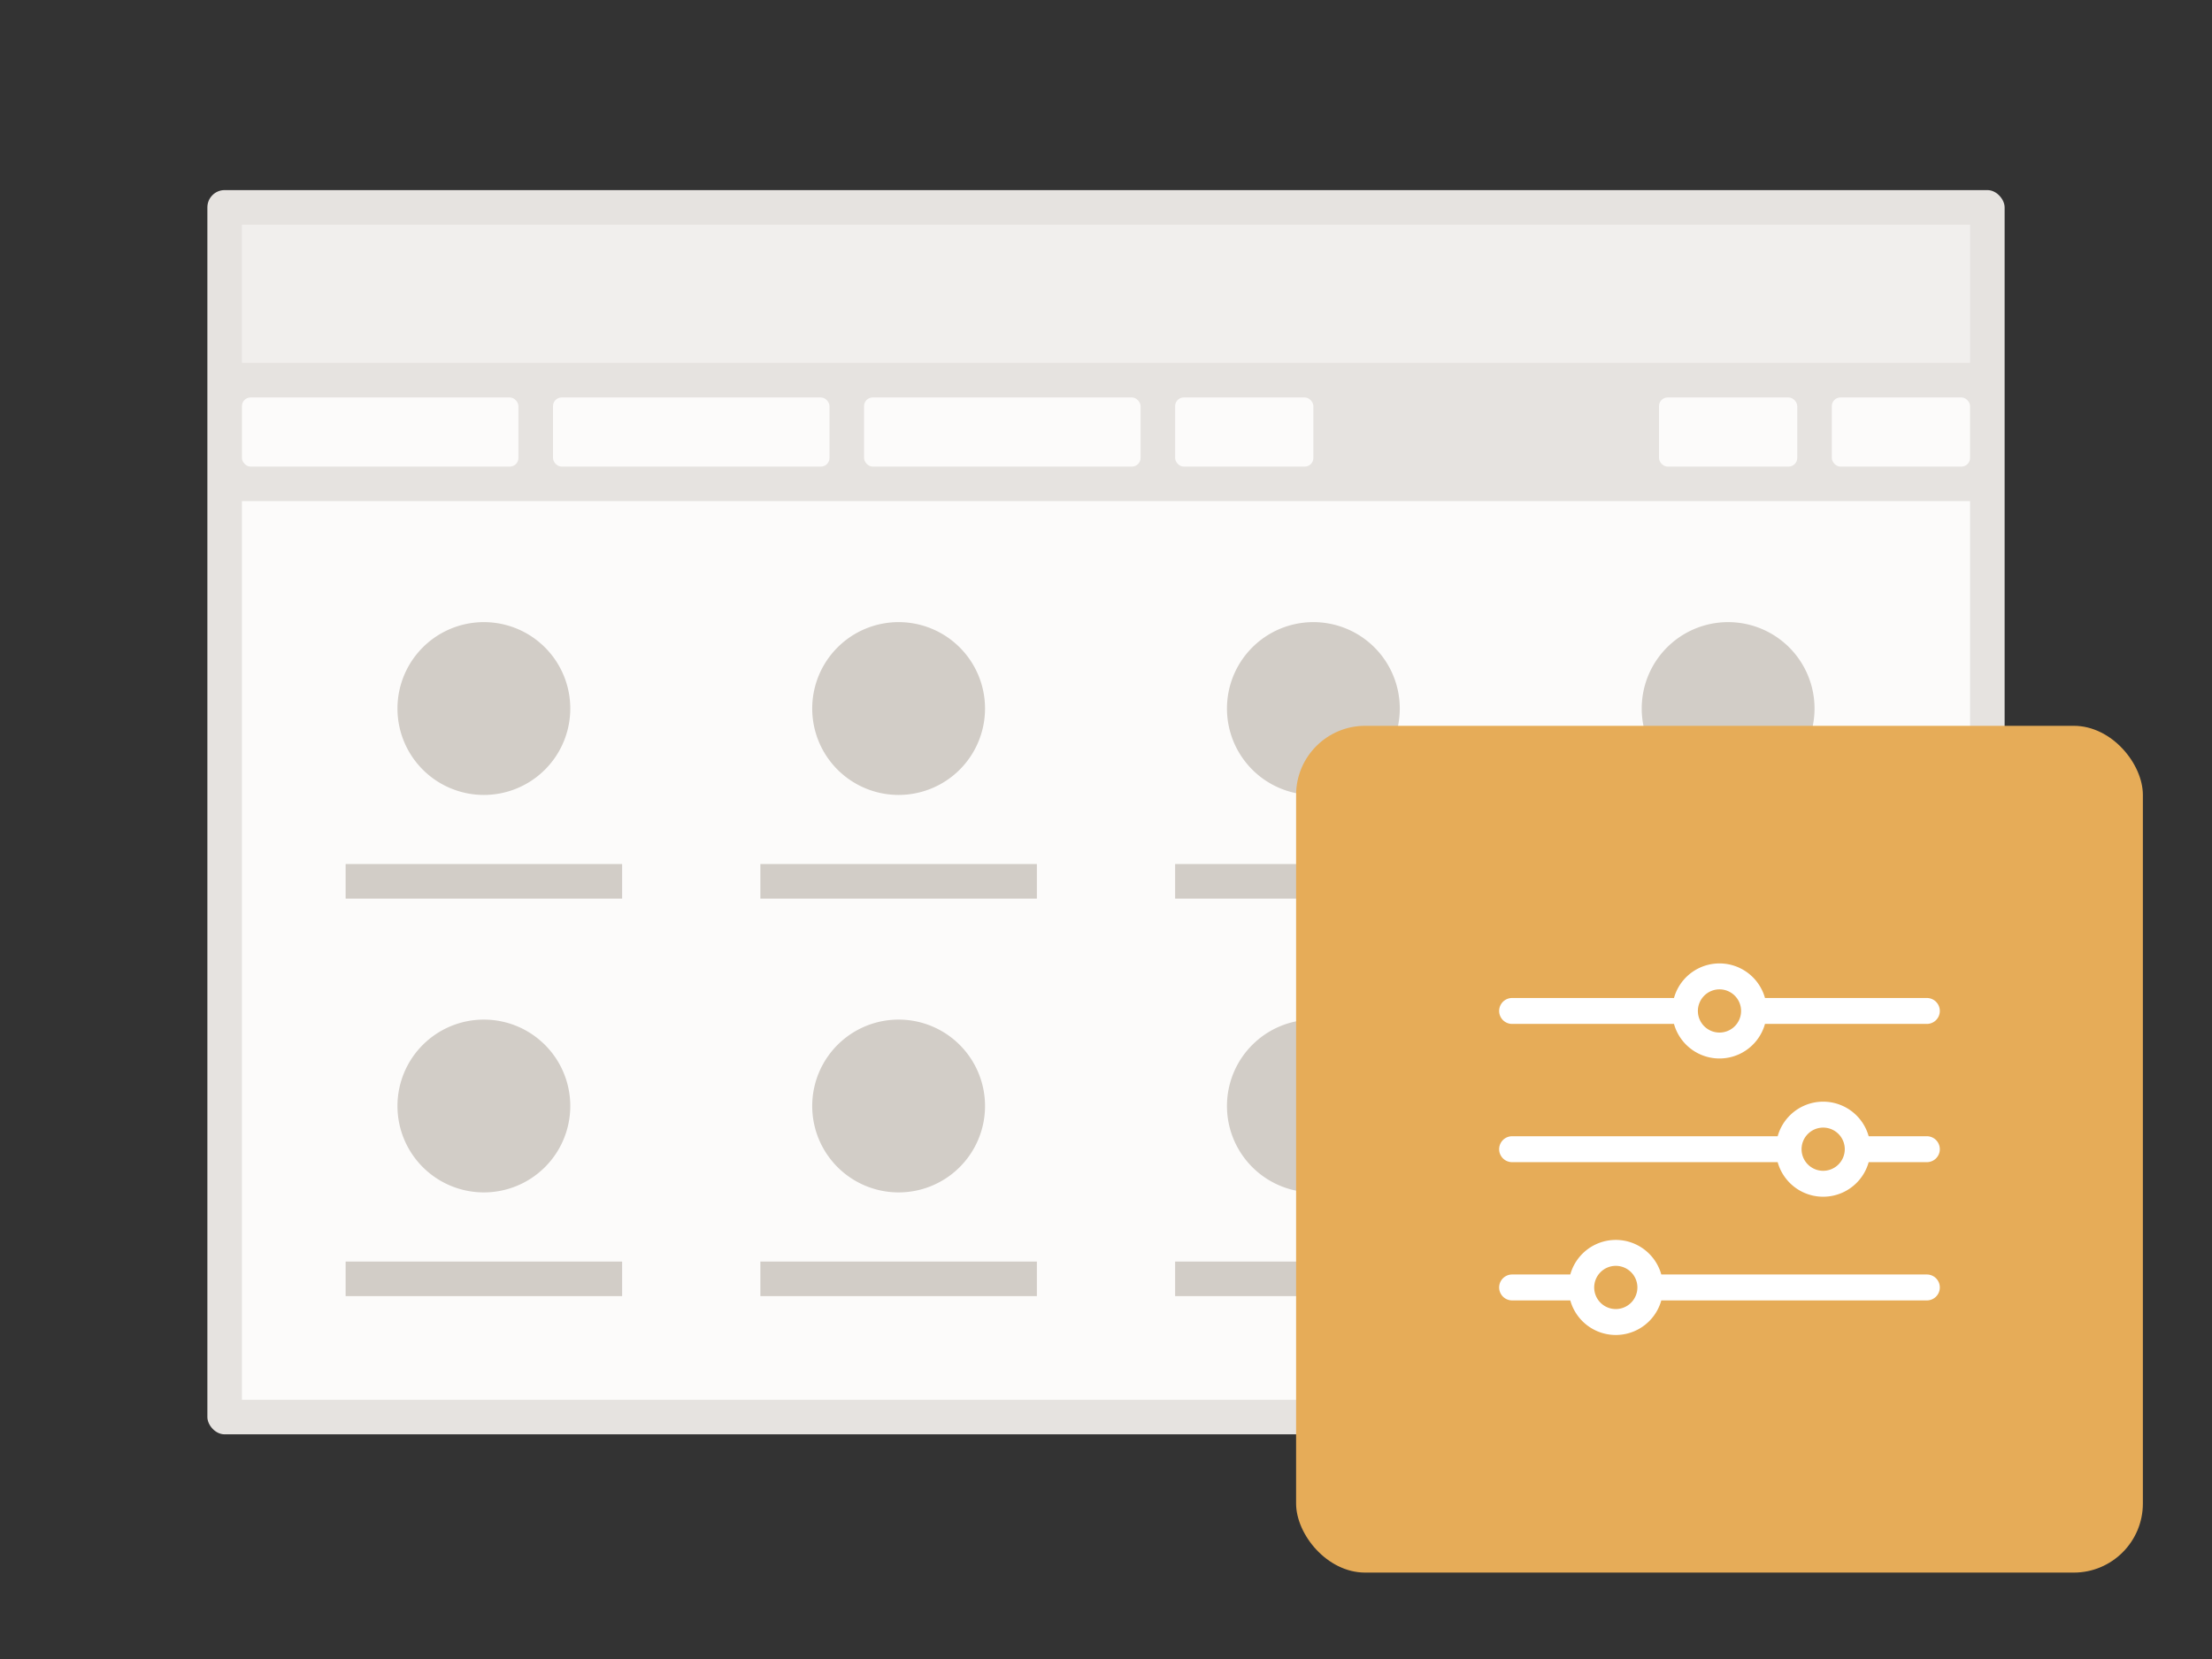 <svg viewBox="0 0 128 96" xmlns="http://www.w3.org/2000/svg" xmlns:xlink="http://www.w3.org/1999/xlink"><rect x="0" y="0" width="128" height="96" fill="#333333" stroke="none"/><symbol id="a" viewBox="0 0 49 49"><path d="M0 0h49v49H0z" fill="none"/><path d="M12.5 17.25h9.367a2.733 2.733 0 005.266 0H36.5a.75.75 0 000-1.5h-9.367a2.733 2.733 0 00-5.266 0H12.5a.75.75 0 000 1.5zm12-2a1.25 1.25 0 11-1.25 1.25 1.252 1.252 0 011.25-1.25zm12 8.5h-3.367a2.733 2.733 0 00-5.266 0H12.5a.75.75 0 000 1.5h15.367a2.733 2.733 0 005.266 0H36.5a.75.75 0 000-1.5zm-6 2a1.25 1.25 0 111.25-1.25 1.252 1.252 0 01-1.25 1.25zm6 6H21.133a2.733 2.733 0 00-5.266 0H12.5a.75.75 0 000 1.5h3.367a2.733 2.733 0 005.266 0H36.5a.75.75 0 000-1.5zm-18 2a1.25 1.25 0 111.25-1.25 1.252 1.252 0 01-1.25 1.25z" fill="#fff"/></symbol><rect fill="#e6e3e0" height="72" rx="1" width="104" x="12" y="11"/><path d="M14 13h100v8H14z" fill="#f1efed"/><g fill="#fcfbfa"><path d="M14 29h100v52H14z"/><rect height="4" rx=".5" width="8" x="96" y="23"/><rect height="4" rx=".5" width="8" x="68" y="23"/><rect height="4" rx=".5" width="8" x="106" y="23"/><rect height="4" rx=".5" width="16" x="14" y="23"/><rect height="4" rx=".5" width="16" x="32" y="23"/><rect height="4" rx=".5" width="16" x="50" y="23"/></g><path d="M76 36a5 5 0 105 5 5 5 0 00-5-5zm-8 14h16v2H68zm24 0h16v2H92zM28 36a5 5 0 105 5 5 5 0 00-5-5zm-8 14h16v2H20zm32-14a5 5 0 105 5 5 5 0 00-5-5zm-8 14h16v2H44zm56-14a5 5 0 105 5 5 5 0 00-5-5zM76 59a5 5 0 105 5 5 5 0 00-5-5zm-8 14h16v2H68zm24 0h16v2H92zM28 59a5 5 0 105 5 5 5 0 00-5-5zm-8 14h16v2H20zm32-14a5 5 0 105 5 5 5 0 00-5-5zm-8 14h16v2H44zm56-14a5 5 0 105 5 5 5 0 00-5-5z" fill="#d2cdc7"/><rect fill="#e6ac58" height="49" rx="4" width="49" x="75" y="42"/><use height="49" transform="translate(75 42)" width="49" xlink:href="#a"/></svg>